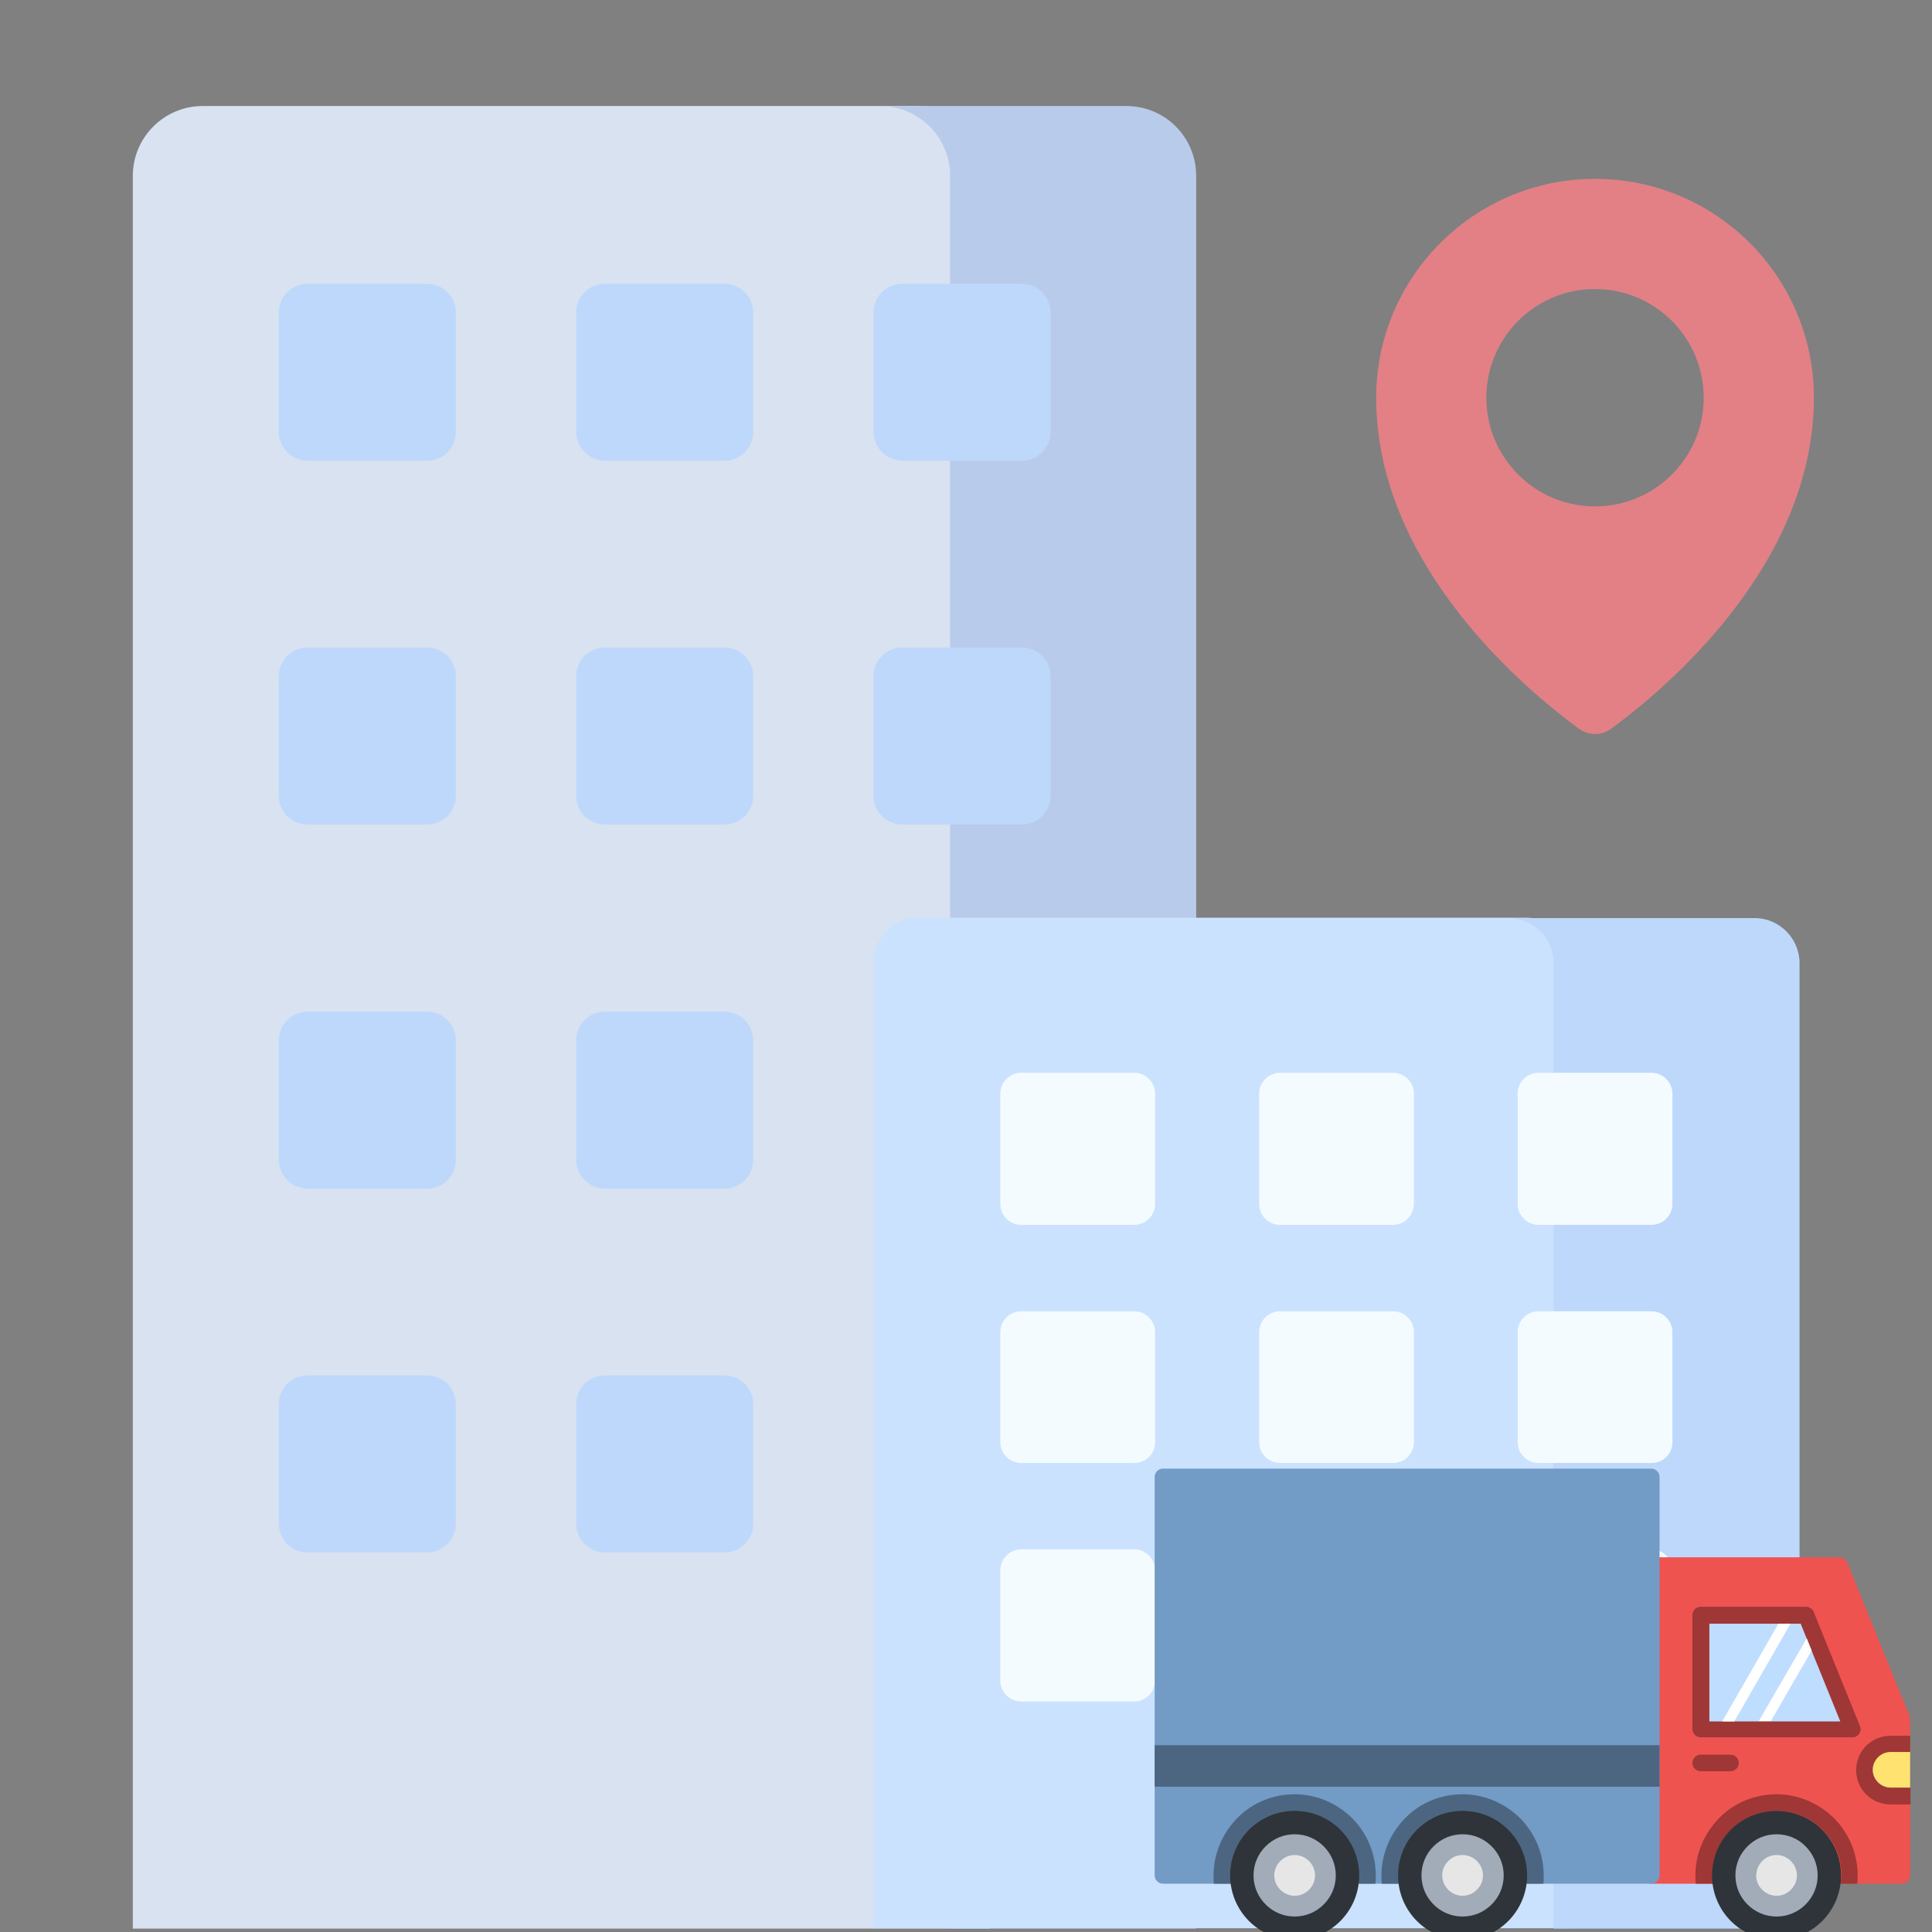 <svg xmlns="http://www.w3.org/2000/svg" xmlns:xlink="http://www.w3.org/1999/xlink" x="0px" y="0px" viewBox="0 0 512 512" style="enable-background:new 0 0 512 512;" xml:space="preserve"><rect x="0" y="0" width="512" height="512" fill="#808080" stroke="none"/><style type="text/css">	.st0{fill:#D8E2F1;}	.st1{fill:#B9CBEA;}	.st2{fill:#BED8FB;}	.st3{fill:#CBE2FF;}	.st4{fill:#F4FBFF;}	.st5{fill:#E28086;}	.st6{fill:#EF5350;}	.st7{fill:#9E3735;}	.st8{fill:#729BC6;}	.st9{fill:#4C6682;}	.st10{fill:#2E343A;}	.st11{fill:#A2ABB8;}	.st12{fill:#E6E6E6;}	.st13{fill:#BFDDFF;}	.st14{fill:#FFFFFF;}	.st15{fill:#FFE26F;}</style><g id="Capa_1">	<g>		<g>			<g>				<path class="st0" d="M262.3,511.1V46.6c0-10.2-8.3-18.5-18.5-18.5H53.7c-10.2,0-18.5,8.3-18.5,18.5v464.5H317L262.3,511.1     L262.3,511.1z"></path>				<path class="st1" d="M298.5,28.1h-65.2c10.2,0,18.5,8.3,18.5,18.5v464.5H317V46.6C317,36.4,308.8,28.1,298.5,28.1z"></path>				<g>					<g>						<path class="st2" d="M73.9,114.5V82.8c0-4.2,3.4-7.6,7.6-7.6h31.7c4.2,0,7.6,3.4,7.6,7.6v31.7c0,4.2-3.4,7.6-7.6,7.6H81.4       C77.3,122,73.9,118.6,73.9,114.5z"></path>						<path class="st2" d="M152.7,114.5V82.8c0-4.2,3.4-7.6,7.6-7.6H192c4.2,0,7.6,3.4,7.6,7.6v31.7c0,4.2-3.4,7.6-7.6,7.6h-31.7       C156.1,122,152.7,118.6,152.7,114.5z"></path>						<path class="st2" d="M231.5,114.5V82.8c0-4.2,3.4-7.6,7.6-7.6h31.7c4.2,0,7.6,3.4,7.6,7.6v31.7c0,4.2-3.4,7.6-7.6,7.6h-31.7       C234.9,122,231.5,118.6,231.5,114.5z"></path>					</g>					<g>						<path class="st2" d="M73.9,210.9v-31.7c0-4.2,3.4-7.6,7.6-7.6h31.7c4.2,0,7.6,3.4,7.6,7.6v31.7c0,4.2-3.4,7.6-7.6,7.6H81.4       C77.3,218.5,73.9,215.1,73.9,210.9z"></path>						<path class="st2" d="M152.7,210.9v-31.7c0-4.2,3.4-7.6,7.6-7.6H192c4.2,0,7.6,3.4,7.6,7.6v31.7c0,4.2-3.4,7.6-7.6,7.6h-31.7       C156.1,218.5,152.7,215.1,152.7,210.9z"></path>						<path class="st2" d="M231.5,210.9v-31.7c0-4.2,3.4-7.6,7.6-7.6h31.7c4.2,0,7.6,3.4,7.6,7.6v31.7c0,4.2-3.4,7.6-7.6,7.6h-31.7       C234.9,218.5,231.5,215.1,231.5,210.9z"></path>					</g>					<g>						<path class="st2" d="M73.9,307.4v-31.7c0-4.2,3.4-7.6,7.6-7.6h31.7c4.2,0,7.6,3.4,7.6,7.6v31.7c0,4.2-3.4,7.6-7.6,7.6H81.4       C77.3,314.9,73.9,311.5,73.9,307.4z"></path>						<path class="st2" d="M152.7,307.4v-31.7c0-4.2,3.4-7.6,7.6-7.6H192c4.2,0,7.6,3.4,7.6,7.6v31.7c0,4.2-3.4,7.6-7.6,7.6h-31.7       C156.1,314.9,152.7,311.5,152.7,307.4z"></path>					</g>					<g>						<path class="st2" d="M73.9,403.8v-31.7c0-4.2,3.4-7.6,7.6-7.6h31.7c4.2,0,7.6,3.4,7.6,7.6v31.7c0,4.2-3.4,7.6-7.6,7.6H81.4       C77.3,411.4,73.9,408,73.9,403.8z"></path>						<path class="st2" d="M152.7,403.8v-31.7c0-4.2,3.4-7.6,7.6-7.6H192c4.2,0,7.6,3.4,7.6,7.6v31.7c0,4.2-3.4,7.6-7.6,7.6h-31.7       C156.1,411.4,152.7,408,152.7,403.8z"></path>					</g>				</g>			</g>			<path class="st3" d="M416.5,511.1V255.1c0-6.6-5.3-11.9-11.9-11.9H243.3c-6.6,0-11.9,5.3-11.9,11.9v255.9H416.5z"></path>			<path class="st2" d="M465,243.3h-65.2c6.5,0,11.9,5.3,11.9,11.9v255.9h65.2V255.1C476.8,248.6,471.5,243.3,465,243.3z"></path>			<g>				<g>					<path class="st4" d="M300.6,324.6h-30c-3,0-5.5-2.5-5.5-5.5v-29.3c0-3,2.5-5.5,5.5-5.5h30c3,0,5.5,2.5,5.5,5.5v29.3      C306.1,322.1,303.6,324.6,300.6,324.6z"></path>					<path class="st4" d="M300.6,387.7h-30c-3,0-5.5-2.5-5.5-5.5V353c0-3,2.5-5.5,5.5-5.5h30c3,0,5.5,2.5,5.5,5.5v29.3      C306.1,385.3,303.6,387.7,300.6,387.7z"></path>					<path class="st4" d="M300.6,450.9h-30c-3,0-5.5-2.5-5.5-5.5v-29.3c0-3,2.5-5.5,5.5-5.5h30c3,0,5.5,2.5,5.5,5.5v29.3      C306.1,448.4,303.6,450.9,300.6,450.9z"></path>				</g>				<g>					<path class="st4" d="M369.2,324.6h-30c-3,0-5.5-2.5-5.5-5.5v-29.3c0-3,2.5-5.5,5.5-5.5h30c3,0,5.5,2.5,5.5,5.5v29.3      C374.6,322.1,372.2,324.6,369.2,324.6z"></path>					<path class="st4" d="M369.2,387.7h-30c-3,0-5.5-2.5-5.5-5.5V353c0-3,2.5-5.5,5.5-5.5h30c3,0,5.5,2.5,5.5,5.5v29.3      C374.6,385.3,372.2,387.7,369.2,387.7z"></path>					<path class="st4" d="M369.2,450.9h-30c-3,0-5.5-2.5-5.5-5.5v-29.3c0-3,2.5-5.5,5.5-5.5h30c3,0,5.5,2.5,5.5,5.5v29.3      C374.6,448.4,372.2,450.9,369.2,450.9z"></path>				</g>				<g>					<path class="st4" d="M437.7,324.6h-30c-3,0-5.5-2.5-5.5-5.5v-29.3c0-3,2.5-5.5,5.5-5.5h30c3,0,5.5,2.5,5.5,5.5v29.3      C443.2,322.1,440.7,324.6,437.7,324.6z"></path>					<path class="st4" d="M437.7,387.7h-30c-3,0-5.5-2.5-5.5-5.5V353c0-3,2.5-5.5,5.5-5.5h30c3,0,5.5,2.5,5.5,5.5v29.3      C443.2,385.3,440.7,387.7,437.7,387.7z"></path>					<path class="st4" d="M437.7,450.9h-30c-3,0-5.5-2.5-5.5-5.5v-29.3c0-3,2.5-5.5,5.5-5.5h30c3,0,5.5,2.5,5.5,5.5v29.3      C443.2,448.4,440.7,450.9,437.7,450.9z"></path>				</g>			</g>			<path class="st5" d="M422.7,47.4c-32,0-58,26-58,58c0,44.8,40.3,77.9,53.7,87.7c2.6,1.9,6,1.9,8.6,0    c13.4-9.8,53.7-42.9,53.7-87.7C480.7,73.3,454.7,47.4,422.7,47.4L422.7,47.4z M422.7,134.2c-15.9,0-28.8-12.9-28.8-28.8    s12.9-28.8,28.8-28.8s28.8,12.9,28.8,28.8C451.5,121.3,438.6,134.2,422.7,134.2z"></path>		</g>	</g></g><g id="Layer_2">	<g>		<path class="st6" d="M437.6,499.2c-1.2,0-2.2-1-2.2-2.2v-82.1c0-1.2,1-2.2,2.2-2.2h49.9c0.9,0,1.8,0.6,2.1,1.5l16.5,40.7   c0.1,0.3,0.1,0.6,0.1,0.8v8.7h-5.3c-2.5,0-4.7,2.1-4.7,4.7s2.1,4.7,4.7,4.7h5.3V497c0,1.2-1,2.2-2.2,2.2   C481.9,499.2,459.8,499.2,437.6,499.2L437.6,499.2z"></path>		<path class="st7" d="M492.2,499.2h-42.8c-0.1-0.7-0.1-1.5-0.1-2.2c0-5.7,2.3-11.1,6.3-15.2s9.5-6.3,15.2-6.3   c5.7,0,11.1,2.3,15.2,6.3c4,4,6.3,9.5,6.3,15.2C492.3,497.8,492.3,498.5,492.2,499.2L492.2,499.2z"></path>		<path class="st6" d="M487.8,499.2h-33.9c-0.1-0.7-0.1-1.5-0.1-2.2c0-4.7,1.9-9,5-12.1c3.1-3.1,7.4-5,12.1-5s9,1.9,12.1,5   c3.1,3.1,5,7.4,5,12.1C487.9,497.8,487.9,498.5,487.8,499.2L487.8,499.2z"></path>		<path class="st7" d="M450.7,425.8h27.9c0.9,0,1.8,0.6,2.1,1.5l12.2,30.1c0.5,1.1-0.1,2.4-1.2,2.9c-0.3,0.1-0.6,0.1-0.8,0.1h-40.2   c-1.2,0-2.2-1-2.2-2.2V428C448.5,426.8,449.5,425.8,450.7,425.8L450.7,425.8z"></path>		<path class="st7" d="M458.6,465c1.2,0,2.2,1,2.2,2.2s-1,2.2-2.2,2.2h-7.9c-1.2,0-2.2-1-2.2-2.2s1-2.2,2.2-2.2H458.6z"></path>		<path class="st8" d="M306,391.4c0-1.2,1-2.2,2.2-2.2h129.4c1.2,0,2.2,1,2.2,2.2v12.9v10.7V497c0,1.2-1,2.2-2.2,2.2H308.2   c-1.2,0-2.2-1-2.2-2.2C306,461.8,306,426.6,306,391.4L306,391.4z"></path>		<path class="st9" d="M409,499.2h-42.8c-0.1-0.7-0.1-1.5-0.1-2.2c0-5.7,2.3-11.1,6.3-15.2s9.5-6.3,15.2-6.3s11.1,2.3,15.2,6.3   c4,4,6.3,9.5,6.3,15.2C409.1,497.8,409.1,498.5,409,499.2z M364.5,499.2h-42.8c-0.1-0.7-0.1-1.5-0.1-2.2c0-5.7,2.3-11.1,6.3-15.2   s9.5-6.3,15.2-6.3c5.7,0,11.1,2.3,15.2,6.3c4,4,6.3,9.5,6.3,15.2C364.6,497.8,364.6,498.5,364.5,499.2z"></path>		<path class="st9" d="M306,462.5h133.8v11H306V462.5z"></path>		<path class="st10" d="M458.7,484.9c3.1-3.1,7.4-5,12.1-5s9,1.9,12.1,5c3.1,3.1,5,7.4,5,12.1s-1.9,9-5,12.1c-3.1,3.1-7.4,5-12.1,5   s-9-1.9-12.1-5c-3.1-3.1-5-7.4-5-12.1S455.6,488,458.7,484.9z"></path>		<path class="st10" d="M375.5,484.9c3.1-3.1,7.4-5,12.1-5s9,1.9,12.1,5c3.1,3.1,5,7.4,5,12.1s-1.9,9-5,12.1c-3.1,3.1-7.4,5-12.1,5   s-9-1.9-12.1-5c-3.1-3.1-5-7.4-5-12.1S372.4,488,375.5,484.9z"></path>		<path class="st10" d="M331,484.9c3.1-3.1,7.4-5,12.1-5c4.7,0,9,1.9,12.1,5c3.1,3.1,5,7.4,5,12.1s-1.9,9-5,12.1   c-3.1,3.1-7.4,5-12.1,5c-4.7,0-9-1.9-12.1-5c-3.1-3.1-5-7.4-5-12.1C326,492.3,327.9,488,331,484.9z"></path>		<g>			<path class="st11" d="M343.1,486.1c-3,0-5.7,1.2-7.7,3.2c-2,2-3.2,4.7-3.2,7.7c0,3,1.2,5.7,3.2,7.7c2,2,4.7,3.2,7.7,3.2    c3,0,5.7-1.2,7.7-3.2c2-2,3.2-4.7,3.2-7.7c0-3-1.2-5.7-3.2-7.7C348.8,487.3,346.1,486.1,343.1,486.1z"></path>			<path class="st12" d="M339.3,493.2c1-1,2.3-1.6,3.8-1.6c1.5,0,2.8,0.6,3.8,1.6s1.6,2.3,1.6,3.8s-0.6,2.8-1.6,3.8    s-2.3,1.6-3.8,1.6c-1.5,0-2.8-0.6-3.8-1.6c-1-1-1.6-2.3-1.6-3.8S338.3,494.2,339.3,493.2z"></path>		</g>		<path class="st13" d="M477.2,430.3H453v25.9h34.7L477.2,430.3z"></path>		<g>			<path class="st14" d="M474.5,430.3h-3.2l-14.9,25.9h3.2L474.5,430.3z"></path>			<path class="st14" d="M466.1,456.1h3.2l10.8-18.7l-1.3-3.2L466.1,456.1z"></path>		</g>		<path class="st7" d="M506.2,460v4.4H501c-2.5,0-4.7,2.1-4.7,4.7c0,2.5,2.1,4.7,4.7,4.7h5.3v4.4H501c-5,0-9.1-4-9.1-9.1   c0-5,4-9.1,9.1-9.1H506.2z"></path>		<path class="st15" d="M506.2,464.4v9.3H501c-2.5,0-4.7-2.1-4.7-4.7c0-2.5,2.1-4.7,4.7-4.7H506.2z"></path>		<g>			<path class="st11" d="M387.6,486.1c-3,0-5.7,1.2-7.7,3.2c-2,2-3.2,4.7-3.2,7.7c0,3,1.2,5.7,3.2,7.7c2,2,4.7,3.2,7.7,3.2    s5.7-1.2,7.7-3.2c2-2,3.2-4.7,3.2-7.7c0-3-1.2-5.7-3.2-7.7S390.6,486.1,387.6,486.1z"></path>			<path class="st12" d="M383.8,493.2c1-1,2.3-1.6,3.8-1.6c1.5,0,2.8,0.6,3.8,1.6s1.6,2.3,1.6,3.8s-0.6,2.8-1.6,3.8    c-1,1-2.3,1.6-3.8,1.6c-1.5,0-2.8-0.6-3.8-1.6c-1-1-1.6-2.3-1.6-3.8C382.2,495.5,382.8,494.2,383.8,493.2z"></path>		</g>		<g>			<path class="st11" d="M470.8,486.1c-3,0-5.7,1.2-7.7,3.2s-3.2,4.7-3.2,7.7c0,3,1.2,5.7,3.2,7.7c2,2,4.7,3.2,7.7,3.2    c3,0,5.7-1.2,7.7-3.2c2-2,3.2-4.7,3.2-7.7c0-3-1.2-5.7-3.2-7.7C476.6,487.3,473.8,486.1,470.8,486.1z"></path>			<path class="st12" d="M467,493.2c1-1,2.3-1.6,3.8-1.6c1.5,0,2.8,0.6,3.8,1.6c1,1,1.6,2.3,1.6,3.8s-0.6,2.8-1.6,3.8    c-1,1-2.3,1.6-3.8,1.6c-1.5,0-2.8-0.6-3.8-1.6s-1.6-2.3-1.6-3.8C465.5,495.5,466,494.2,467,493.2z"></path>		</g>	</g></g></svg>